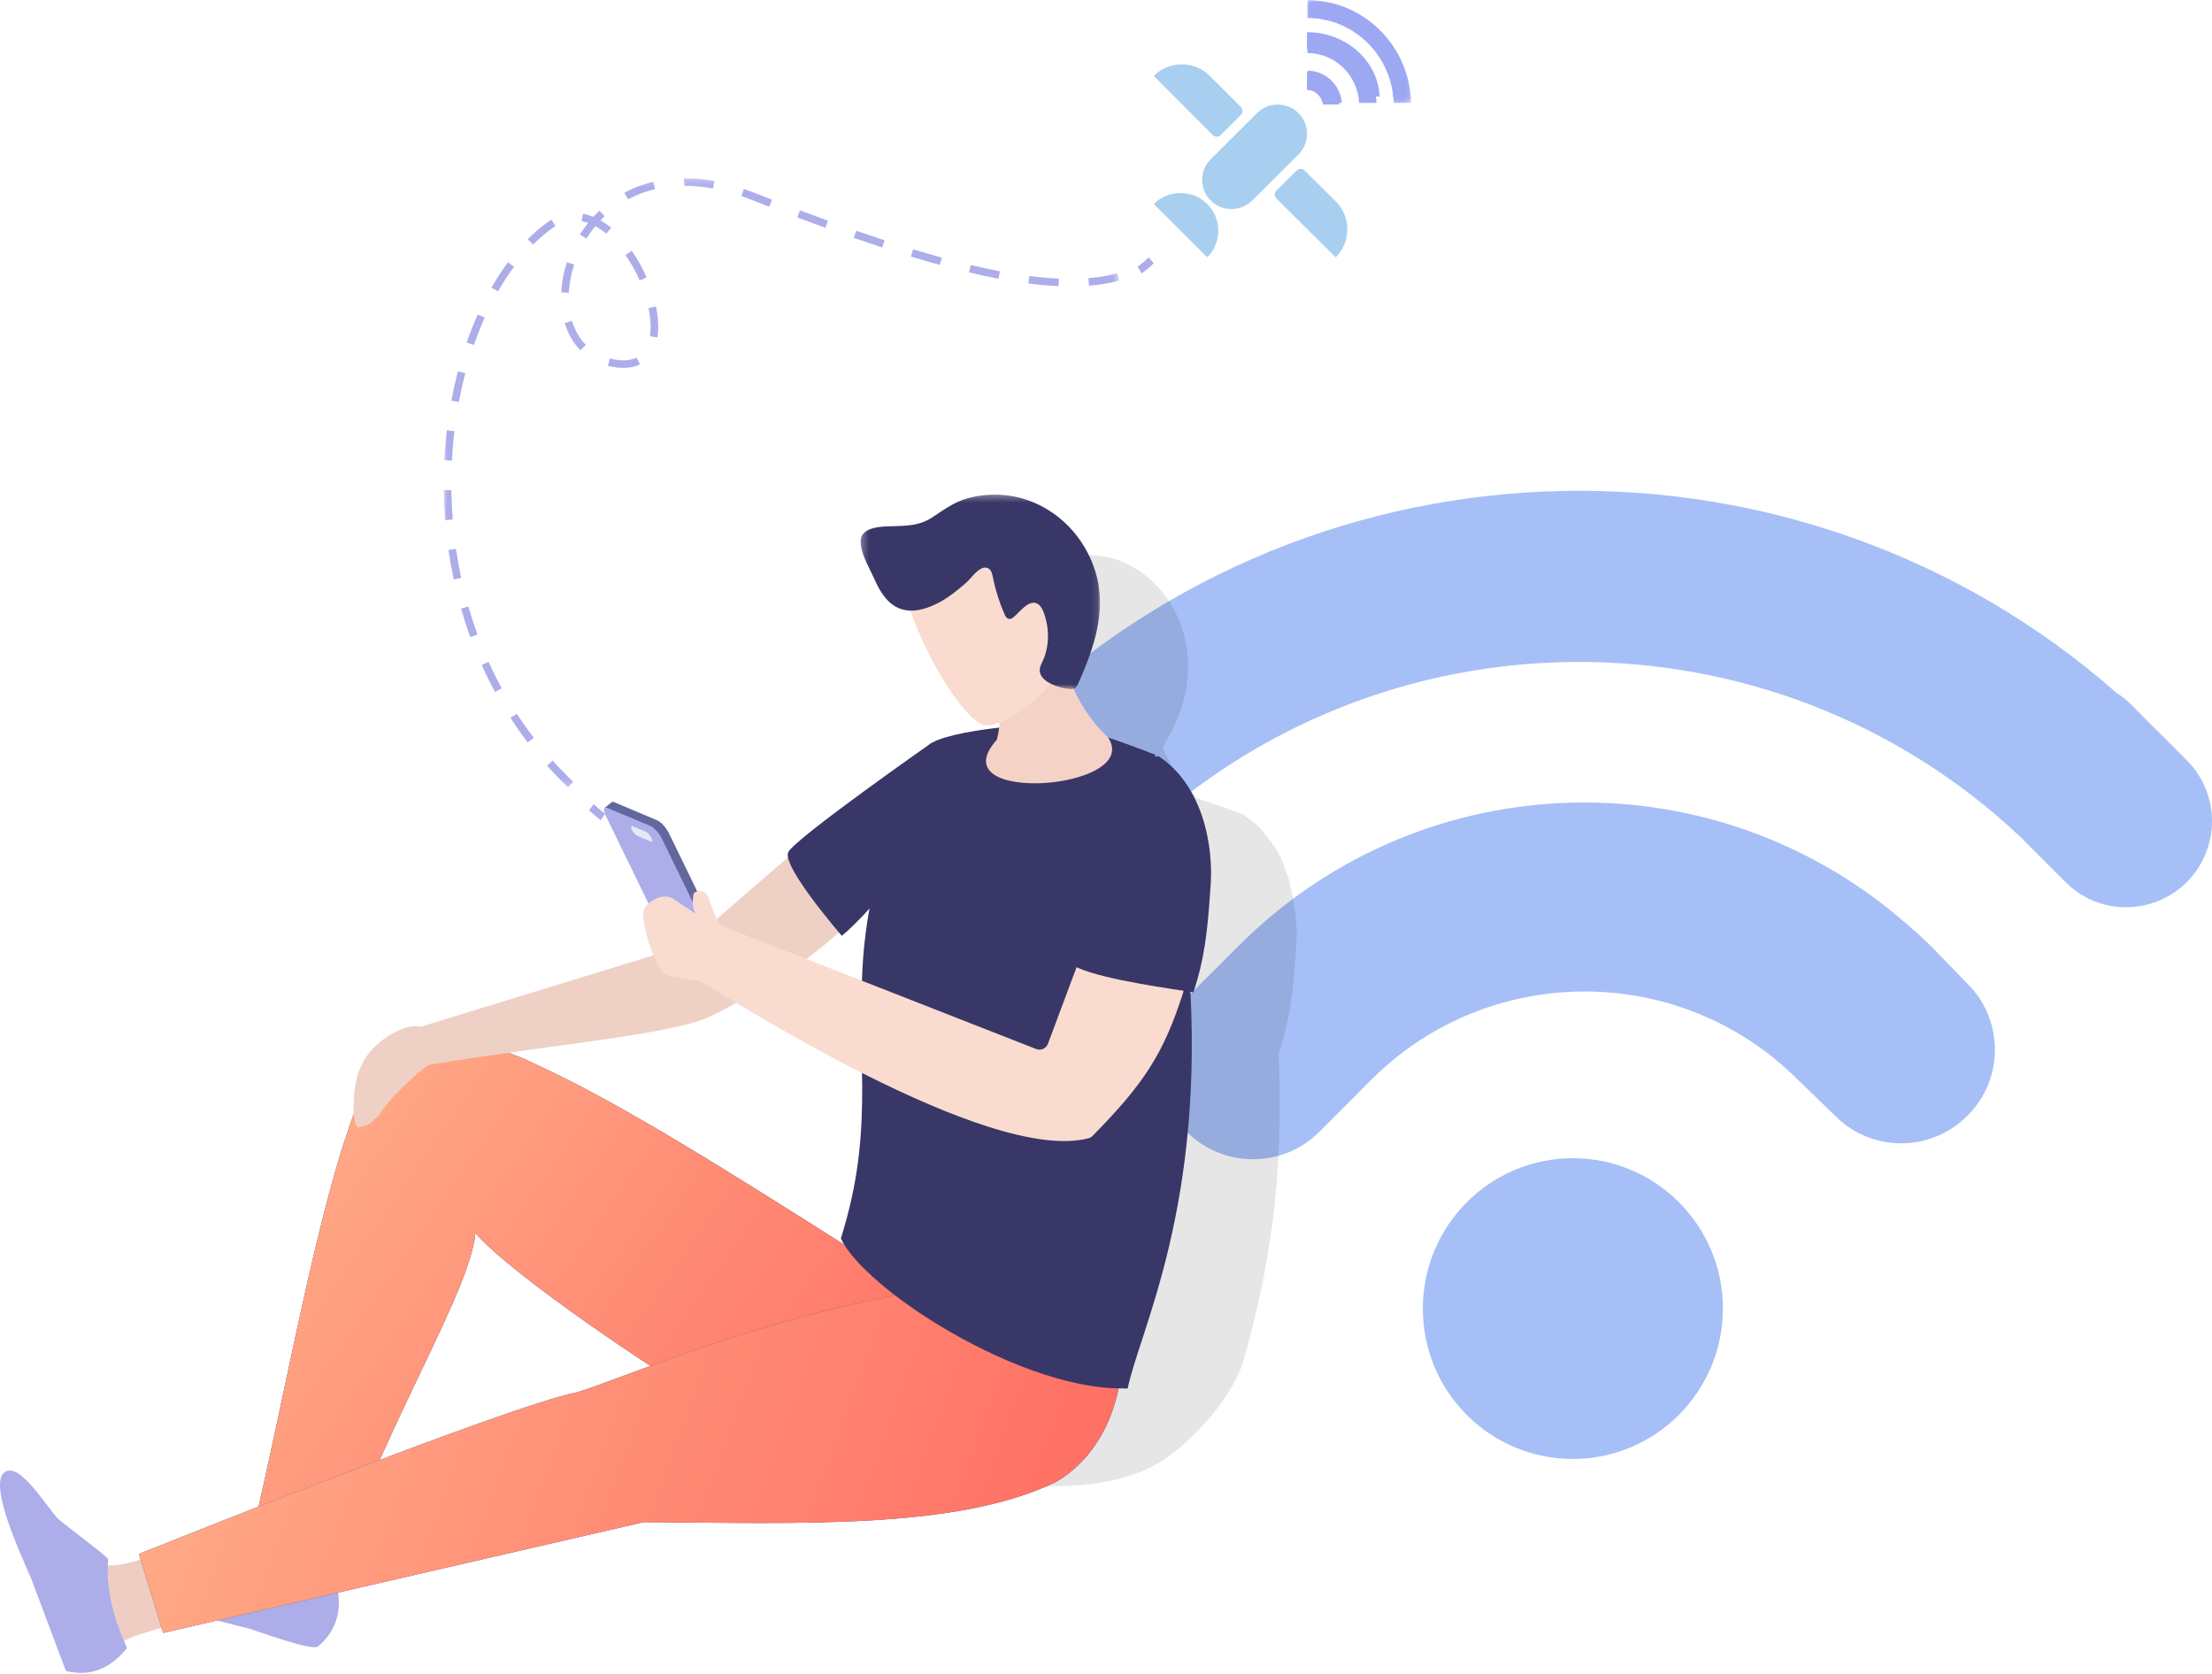 <?xml version="1.0" encoding="UTF-8"?>
<svg width="329px" height="249px" viewBox="0 0 329 249" version="1.1" xmlns="http://www.w3.org/2000/svg" xmlns:xlink="http://www.w3.org/1999/xlink">
    <!-- Generator: Sketch 59 (86127) - https://sketch.com -->
    <title>编组 34</title>
    <desc>Created with Sketch.</desc>
    <defs>
        <linearGradient x1="0%" y1="25.68%" x2="100%" y2="74.32%" id="linearGradient-1">
            <stop stop-color="#FFAC88" offset="0%"></stop>
            <stop stop-color="#FF6D63" offset="100%"></stop>
        </linearGradient>
        <path d="M37.703,154.359 L38.777,154.654 L49.712,157.655 L49.751,157.652 L50.866,157.982 C58.4,137.075 69.927,118.809 70.71,110.414 C76.442,116.966 98.316,131.428 103.136,134.185 L139.594,127.172 L148.728,126.419 C144.757,124.053 140.698,121.577 136.636,119.064 C132.613,116.547 128.548,113.995 124.525,111.478 C108.259,101.193 92.321,91.112 79.908,85.412 C78.852,84.883 77.804,84.431 76.797,84.016 L76.759,84.019 C74.944,83.247 73.256,82.581 71.662,82.098 C66.746,80.472 62.75,80.044 60.017,81.211 C59.604,81.363 59.161,81.633 58.765,81.977 C57.307,83.072 55.933,85.127 54.62,87.875 C53.473,90.297 52.333,93.261 51.269,96.646 C51.082,97.165 50.898,97.723 50.748,98.239 C45.939,113.875 41.82,137.002 37.703,154.359" id="path-2"></path>
        <linearGradient x1="0%" y1="43.394%" x2="100%" y2="56.606%" id="linearGradient-3">
            <stop stop-color="#FFAC88" offset="0%"></stop>
            <stop stop-color="#FF6D63" offset="100%"></stop>
        </linearGradient>
        <path d="M24.26,169.879 L20.651,158.134 C20.651,158.134 75.401,136.13 85.869,134.076 C95.166,131.244 128.425,115.906 165.04,116.728 C169.146,127.858 166.807,141.739 157.035,147.435 C142.35,154.56 118.691,153.538 95.754,153.4 L24.26,169.879 Z" id="path-4"></path>
        <polygon id="path-5" points="0.273 0.301 35.881 0.301 35.881 29.23 0.273 29.23"></polygon>
        <polygon id="path-7" points="0.064 0.04 15.474 0.04 15.474 15.3 0.064 15.3"></polygon>
        <polygon id="path-9" points="0.064 0.04 15.474 0.04 15.474 15.3 0.064 15.3"></polygon>
        <polygon id="path-11" points="0 0.192 100.47 0.192 100.47 90.785 0 90.785"></polygon>
    </defs>
    <g id="Page-1" stroke="none" stroke-width="1" fill="none" fill-rule="evenodd">
        <g id="4uKey-for-Password-Manager-" transform="translate(-543, -1341)">
            <g id="编组-7" transform="translate(466, 849)">
                <g id="编组-34" transform="translate(77, 492)">
                    <g id="WI-FI" transform="translate(138, 73)" fill="#A6BFF6" fill-rule="nonzero">
                        <path d="M187.258,58.187 C182.276,63.178 174.185,63.199 169.245,58.229 L162.645,51.617 C125.534,16.506 67.111,16.72 30.298,52.363 C30.234,52.406 30.191,52.47 30.149,52.555 L21.781,60.938 C16.82,65.93 8.751,65.887 3.769,60.896 C-1.235,55.883 -1.256,47.82 3.705,42.85 L12.072,34.445 C12.307,34.232 12.541,34.083 12.754,33.891 C58.296,-9.986 129.814,-11.266 176.847,30.094 C177.592,30.563 178.273,31.118 178.933,31.758 L182.595,35.448 C182.638,35.448 182.638,35.491 182.659,35.491 L187.301,40.141 C192.24,45.111 192.24,53.195 187.258,58.187 Z M42.902,71.006 L46.139,67.764 C73.668,40.162 117.827,39.138 146.677,65.396 C146.89,65.546 147.081,65.695 147.251,65.866 L148.252,66.825 C148.593,67.145 148.955,67.444 149.274,67.785 L154.661,73.353 C157.28,75.955 158.706,79.453 158.706,83.143 C158.706,86.855 157.258,90.353 154.618,92.956 C149.21,98.395 140.417,98.416 135.009,93.02 L129.431,87.623 C111.929,70.089 83.441,70.089 65.94,87.623 L58.232,95.345 C52.803,100.805 43.924,100.784 38.452,95.302 C33.002,89.841 32.98,80.946 38.41,75.486 L42.902,71.006 L42.902,71.006 Z M95.939,99.269 C108.267,99.269 118.253,109.295 118.253,121.624 C118.253,133.953 108.267,144 95.939,144 C83.611,144 73.626,133.996 73.626,121.645 C73.626,109.295 83.611,99.269 95.939,99.269 Z" id="形状"></path>
                    </g>
                    <g id="Group-43" transform="translate(0, 73)">
                        <path d="M191.782,57.981 C191.782,57.981 191.768,57.821 191.681,57.748 C191.666,57.588 191.58,57.514 191.565,57.353 C191.464,57.119 191.363,56.885 191.261,56.652 C190.786,54.916 190.01,53.448 189.008,52.161 C188.913,52.007 188.825,51.934 188.738,51.861 C188.098,51.028 187.54,50.187 186.753,49.528 C186.229,49.088 185.624,48.656 185.019,48.223 C182.663,47.215 180.336,46.528 178.081,45.755 C178.001,45.761 177.993,45.68 177.987,45.601 C176.05,43.829 174.198,41.161 172.982,38.357 C172.858,38.072 174.094,36.187 174.261,35.83 C174.686,34.928 175.082,34.013 175.436,33.081 C178.454,25.132 176.096,15.696 168.415,11.276 C162.942,8.128 156.196,9.66 151.393,13.287 C149.043,15.06 145.127,14.894 142.399,14.377 C142.175,14.335 141.938,14.288 141.723,14.364 C141.442,14.465 141.267,14.759 141.222,15.053 C140.932,16.984 142.422,19.472 143.2,21.17 C143.675,22.206 144.237,23.203 144.892,24.135 C145.174,24.536 146.594,26.746 147.099,26.701 C147.18,26.695 147.267,26.768 147.341,26.68 C147.757,26.806 148.152,26.691 148.554,26.655 C151.118,33.787 155.575,41.239 158.679,43.396 C156.347,43.597 154.029,43.959 151.82,44.636 L151.747,44.723 L151.74,44.643 C151.74,44.643 150.677,45.462 149.08,46.652 L155.318,118.276 C156.316,129.745 142.823,149.015 154.4,148.011 C163.199,148.328 169.82,146.753 174.261,143.288 C180.924,138.089 183.929,132.442 184.831,129.778 C186.758,123.066 188.912,114.313 189.878,103.078 C190.339,97.22 190.497,90.66 190.183,83.333 L190.27,83.405 C191.809,78.748 192.358,74.821 192.756,68.241 C193.068,65.304 192.708,62.103 191.953,59.017 C191.845,58.703 191.81,58.301 191.782,57.981 Z" id="Fill-1" fill="#000000" fill-rule="nonzero" opacity="0.098"></path>
                        <path d="M40.687,148.011 L39.857,151.595 C39.857,151.595 39.886,151.691 39.75,151.94 L39.715,152.002 C39.426,152.974 38.638,155.45 37.503,156.931 C37.203,157.331 36.874,157.637 36.517,157.846 C34.567,159.043 48.969,164.064 48.969,164.064 C48.969,164.064 48.687,163.103 48.704,161.741 C48.676,160.757 49.607,157.875 51.093,153.68 L40.687,148.011 Z" id="Fill-4" fill="#EFCDC2"></path>
                        <path d="M17.277,163.694 C17.985,164.398 18.878,164.97 19.624,165.122 C25.461,166.312 31.145,167.717 36.907,169.203 C38.069,169.503 46.411,172.644 47.323,171.887 C50.337,169.287 51.021,165.922 49.892,161.961 C44.806,161.016 40.27,159.339 36.714,156.36 C31.906,158.603 25.332,159.634 17.979,160.134 C15.186,160.324 15.856,162.279 17.277,163.694" id="Fill-6" fill="#ADADEA"></path>
                        <path d="M24.722,157.46 L21.493,158.764 C21.493,158.764 21.434,158.838 21.167,158.867 L21.1,158.875 C20.189,159.179 17.841,159.913 16.078,159.84 C15.603,159.826 15.188,159.738 14.832,159.575 C12.845,158.719 16.763,172.562 16.763,172.562 C16.763,172.562 17.355,171.823 18.421,171.097 C19.169,170.542 21.91,169.697 25.969,168.57 L24.722,157.46 Z" id="Fill-8" fill="#EFCDC2"></path>
                        <path d="M0,147.853 C-0.034,151.898 4.125,160.421 4.752,162.091 C6.435,166.571 8.119,171.053 9.802,175.534 C13.453,176.451 16.435,175.154 18.895,172.134 C16.87,167.694 15.71,163.283 16.092,158.922 C16.119,158.615 9.291,153.553 8.609,152.862 C7.163,151.399 3.549,145.436 1.317,145.735 C0.384,145.861 0.01,146.663 0,147.853" id="Fill-10" fill="#ADADEA"></path>
                        <g id="Fill-12">
                            <use fill="#393768" xlink:href="#path-2"></use>
                            <use fill="url(#linearGradient-1)" xlink:href="#path-2"></use>
                        </g>
                        <g id="Fill-14">
                            <use fill="#44427D" xlink:href="#path-4"></use>
                            <use fill="url(#linearGradient-3)" xlink:href="#path-4"></use>
                        </g>
                        <path d="M138.144,38.328 L128.565,61.941 C127.165,63.449 125.6,64.999 123.767,66.561 L123.735,66.597 C122.223,67.875 120.612,69.193 118.701,70.525 C116.918,71.751 114.971,73.051 112.788,74.331 C111.647,74.989 110.475,75.684 109.201,76.349 C108.124,76.937 106.98,77.53 105.834,78.088 C105.8,78.09 105.802,78.123 105.768,78.124 C101.841,80.059 91.48,81.412 79.389,83.053 L79.355,83.054 C74.294,83.775 68.965,84.509 63.644,85.41 C61.449,87.09 57.605,90.693 56.406,92.859 C55.889,93.252 55.571,93.602 55.285,93.917 C54.835,94.308 54.345,94.567 53.143,94.66 C52.681,94.147 52.495,92.452 52.634,90.539 L52.632,90.506 C52.708,88.664 53.077,86.672 53.818,85.398 C55.009,82.397 59.772,79.083 62.587,79.711 L96.407,69.331 L96.44,69.329 L98.883,68.572 L99.412,68.412 L99.479,68.408 L100.24,68.204 L100.274,68.202 L102.285,67.533 C102.896,67.001 103.473,66.47 104.084,65.939 C104.404,65.655 104.758,65.336 105.114,65.085 C105.206,64.913 105.303,64.841 105.433,64.768 L105.465,64.733 C105.594,64.626 105.723,64.52 105.817,64.381 C109.511,61.155 113.11,58.033 116.55,55.086 C116.872,54.802 117.161,54.553 117.482,54.27 C122.662,49.9 127.624,45.873 132.538,42.218 C132.57,42.184 132.669,42.145 132.734,42.109 C133.22,41.783 133.737,41.389 134.222,41.03 C135.259,40.31 136.168,39.697 136.815,39.23 C137.104,38.981 137.365,38.835 137.658,38.652 C137.917,38.473 138.079,38.364 138.144,38.328" id="Fill-16" fill="#EFD0C5"></path>
                        <path d="M171.803,39.259 C171.631,39.152 165.196,36.684 161.968,35.83 C157.499,34.644 153.325,34.696 149.306,35.142 C145.774,35.534 140.821,36.251 138.589,37.478 C136.359,38.705 131.125,53.178 129.711,60.107 C129.63,60.443 129.579,60.704 129.532,61.002 L129.535,61.038 C128.718,65.134 128.345,68.862 128.215,72.424 C128.065,75.327 128.051,78.111 128.106,80.85 C128.125,81.91 128.147,83.006 128.202,84.062 C128.189,85.6 128.213,87.135 128.24,88.706 C128.244,95.074 127.861,101.621 125.602,109.393 C125.434,109.992 125.267,110.593 125.062,111.195 C125.788,112.779 127.384,114.69 129.577,116.696 C132.25,119.173 135.817,121.791 139.843,124.223 C148.286,129.347 158.741,133.564 166.953,133.512 C167.21,133.526 167.469,133.539 167.724,133.517 C169.472,124.949 179.432,106.227 176.838,70.954 L176.834,70.917 C176.805,70.152 176.735,69.353 176.665,68.554 C175.907,59.836 174.404,50.158 171.813,39.367" id="Fill-18" fill="#393768"></path>
                        <path d="M164.764,36.638 C170.199,44.484 139.397,46.882 148.274,37.016 C148.982,33.877 148.826,33.545 146.873,31.296 L158.357,23.426 C158.103,27.864 161.412,33.612 164.764,36.638" id="Fill-20" fill="#F4D3C6"></path>
                        <path d="M158.98,23.955 C157.343,28.906 151.539,33.806 147.967,34.697 C147.534,34.805 146.62,35.023 146.111,34.788 C141.57,32.694 133.148,16.563 133.447,8.305 C137.621,4.681 142.77,2.145 149.236,1.08 L161.325,11.542 L158.98,23.955 Z" id="Fill-22" fill="#F9DCCF"></path>
                        <path d="M107.789,71.694 C107.793,71.679 108.827,70.868 108.827,70.868 L107.181,69.911 L107.789,71.694 Z" id="Fill-24" fill="#7EA3EF"></path>
                        <path d="M90.971,46.308 L90.974,46.343 C90.936,46.312 90.905,46.348 90.908,46.382 L90.971,46.308 Z" id="Fill-26" fill="#7EA3EF"></path>
                        <path d="M108.434,70.868 L101.974,68.186 C101.442,67.958 100.646,67.072 100.23,66.221 L91.359,48.015 L89.949,47.148 L90.908,46.382 C90.905,46.348 90.936,46.312 90.973,46.342 C91.066,46.232 91.171,46.257 91.346,46.31 L97.775,49.029 C98.308,49.256 99.101,50.109 99.52,50.993 L108.642,69.723 C109.061,70.608 108.966,71.094 108.434,70.868" id="Fill-28" fill="#60689D"></path>
                        <path d="M107.39,71.717 L100.945,69.022 C100.405,68.797 99.628,67.916 99.209,67.055 L90.084,48.306 C89.664,47.445 89.763,46.93 90.302,47.156 L96.747,49.85 C97.287,50.075 98.064,50.957 98.484,51.817 L107.609,70.566 C108.028,71.427 107.93,71.942 107.39,71.717" id="Fill-30" fill="#ADADEA"></path>
                        <path d="M96.803,52.17 L94.783,51.326 C94.535,51.221 94.176,50.814 93.982,50.417 C93.789,50.021 93.835,49.782 94.083,49.887 L96.103,50.731 C96.352,50.836 96.711,51.242 96.904,51.639 C97.097,52.037 97.052,52.274 96.803,52.17" id="Fill-32" fill="#E6E9F8"></path>
                        <g id="Group-36" transform="translate(127.721, 0.266)">
                            <mask id="mask-6" fill="white">
                                <use xlink:href="#path-5"></use>
                            </mask>
                            <g id="Clip-35"></g>
                            <path d="M19.154,11.211 C18.838,11.094 18.469,11.165 18.172,11.331 C17.25,11.849 16.613,12.876 15.819,13.554 C14.642,14.558 13.447,15.539 12.083,16.28 C10.21,17.299 7.938,18.017 5.97,17.196 C4.189,16.455 3.114,14.646 2.34,12.883 C1.593,11.184 0.47,9.461 0.286,7.576 C0.089,5.565 2.167,5.153 3.738,5.055 C6.262,4.898 8.644,5.179 10.881,3.724 C12.649,2.575 14.126,1.422 16.194,0.852 C23.538,-1.172 30.876,2.546 34.196,9.236 C37.459,15.811 35.451,22.096 32.66,28.38 C32.542,28.645 32.412,28.923 32.171,29.082 C31.903,29.256 31.558,29.244 31.24,29.207 C30.335,29.103 29.449,28.849 28.627,28.46 C27.77,28.052 26.894,27.335 26.918,26.388 C26.929,25.937 27.147,25.522 27.339,25.112 C28.377,22.886 28.371,20.276 27.568,17.977 C27.397,17.488 27.175,16.993 26.775,16.664 C25.522,15.634 23.985,17.702 23.159,18.424 C22.931,18.624 22.66,18.836 22.359,18.792 C22.01,18.742 21.809,18.379 21.669,18.058 C20.906,16.312 20.332,14.483 19.963,12.615 C19.858,12.09 19.717,11.486 19.237,11.246 C19.21,11.233 19.182,11.222 19.154,11.211" id="Fill-34" fill="#393768" mask="url(#mask-6)"></path>
                        </g>
                        <path d="M179.53,59.482 C179.534,59.663 179.501,59.846 179.444,60.016 C179.246,60.598 179.11,61.175 178.923,61.756 C178.113,64.249 176.509,72.92 175.946,74.709 C173.076,83.698 170.118,88.223 162.513,95.939 C162.345,96.109 162.134,96.239 161.902,96.301 C146.897,100.246 108.092,75.134 104.209,73.007 C104.074,72.933 103.93,72.884 103.779,72.858 L99.338,72.123 C98.941,72.057 98.589,71.821 98.391,71.472 C96.867,68.798 95.96,66.046 95.65,63.218 C95.575,62.533 95.855,61.851 96.395,61.421 C97.597,60.47 98.793,60.023 100.01,60.611 C100.01,60.611 103.459,62.905 103.45,62.886 C103.446,62.88 103.443,62.873 103.439,62.868 C103.433,62.854 103.426,62.841 103.419,62.828 C103.406,62.803 103.393,62.776 103.381,62.75 C103.357,62.7 103.333,62.649 103.311,62.597 C103.29,62.547 103.27,62.496 103.252,62.445 C103.233,62.395 103.216,62.344 103.2,62.293 C103.186,62.244 103.171,62.194 103.158,62.143 C103.145,62.094 103.134,62.043 103.124,61.993 C103.114,61.943 103.105,61.893 103.097,61.843 C103.089,61.793 103.082,61.742 103.076,61.692 C103.07,61.642 103.066,61.592 103.062,61.541 C103.058,61.49 103.055,61.44 103.053,61.39 C103.051,61.338 103.051,61.288 103.05,61.236 C103.049,61.185 103.05,61.133 103.051,61.081 C103.052,61.029 103.053,60.977 103.056,60.925 C103.058,60.872 103.061,60.819 103.064,60.767 C103.068,60.712 103.072,60.658 103.076,60.604 C103.08,60.55 103.085,60.495 103.09,60.44 C103.094,60.384 103.099,60.328 103.105,60.273 C103.11,60.216 103.116,60.158 103.122,60.102 C103.122,60.083 103.126,60.061 103.128,60.041 C103.133,59.994 103.147,59.947 103.178,59.91 C103.198,59.888 103.218,59.867 103.24,59.847 C103.267,59.819 103.296,59.791 103.327,59.767 C103.357,59.742 103.388,59.719 103.42,59.698 C103.452,59.677 103.484,59.658 103.517,59.64 C103.55,59.622 103.584,59.606 103.618,59.592 C103.652,59.578 103.687,59.565 103.722,59.555 C103.757,59.544 103.793,59.535 103.828,59.528 C103.863,59.52 103.9,59.515 103.936,59.511 C103.972,59.506 104.008,59.504 104.045,59.503 C104.081,59.502 104.117,59.503 104.154,59.505 C104.19,59.507 104.226,59.511 104.262,59.517 C104.298,59.522 104.334,59.529 104.37,59.537 C104.406,59.545 104.441,59.555 104.475,59.567 C104.511,59.578 104.545,59.59 104.579,59.605 C104.613,59.619 104.646,59.636 104.679,59.652 C104.712,59.669 104.744,59.687 104.775,59.707 C104.806,59.728 104.838,59.748 104.867,59.771 C104.897,59.794 104.926,59.817 104.953,59.843 C104.982,59.868 105.008,59.895 105.035,59.922 C105.061,59.951 105.084,59.979 105.108,60.01 C105.132,60.04 105.155,60.072 105.175,60.105 C105.196,60.137 105.216,60.172 105.234,60.207 C105.252,60.242 105.27,60.278 105.284,60.316 C105.297,60.346 105.308,60.377 105.318,60.408 C105.73,61.684 106.461,63.316 106.833,64.118 C106.978,64.432 107.239,64.675 107.563,64.803 L119.989,69.663 L128.204,72.875 L154.108,83.029 C154.808,83.303 155.598,82.954 155.863,82.252 C156.612,80.274 158.14,76.173 159.978,71.247 C164.259,59.922 170.11,44.228 171.5,40.559 L171.644,40.239 L171.812,39.815 L171.809,39.781 L171.84,39.744 C172.456,40.135 173.006,40.564 173.526,41.032 C176.174,43.156 177.669,45.792 178.516,49.233 C178.558,49.332 178.602,49.43 178.573,49.501 C179.181,52.25 179.441,55.519 179.53,59.482" id="Fill-37" fill="#F9DCCF"></path>
                        <path d="M125.204,66.189 C125.204,66.189 116.2,55.804 117.245,53.74 C118.29,51.675 138.576,37.482 138.576,37.482 L130.507,60.821 C130.507,60.821 127.367,64.444 125.204,66.189" id="Fill-39" fill="#393768"></path>
                        <path d="M159.435,70.541 C159.75,70.695 160.064,70.847 160.44,70.996 C164.391,72.759 174.819,74.166 177.51,74.595 C179.035,69.95 179.582,66.007 180.001,59.494 C180.701,52.303 178.548,43.496 172.287,39.466 L169.025,40.166 L159.435,70.541 Z" id="Fill-41" fill="#393768"></path>
                    </g>
                    <g id="编组" transform="translate(66, 0)">
                        <path d="M114.077,29.825 L114.077,29.825 C112.374,28.128 112.374,25.375 114.077,23.678 L120.956,16.822 C122.659,15.125 125.42,15.125 127.123,16.822 C128.826,18.52 128.826,21.271 127.123,22.969 L120.244,29.825 C118.541,31.522 115.78,31.522 114.077,29.825" id="Fill-1" fill="#A8CFEF"></path>
                        <path d="M113.561,38.275 L105.6,30.346 C107.786,28.169 111.354,28.149 113.561,30.346 C115.746,32.523 115.747,36.097 113.561,38.275" id="Fill-3" fill="#A8CFEF"></path>
                        <path d="M132.662,38.275 L123.845,29.526 C123.518,29.202 123.518,28.676 123.845,28.352 L126.859,25.361 C127.186,25.037 127.715,25.037 128.042,25.361 L132.662,29.945 C134.979,32.245 134.979,35.974 132.662,38.275" id="Fill-5" fill="#A8CFEF"></path>
                        <path d="M105.6,11.301 L114.377,20.089 C114.703,20.415 115.23,20.415 115.555,20.089 L118.556,17.085 C118.881,16.759 118.881,16.232 118.556,15.906 L113.957,11.301 C111.649,8.991 107.908,8.991 105.6,11.301" id="Fill-7" fill="#A8CFEF"></path>
                        <g transform="translate(128.4, 0)">
                            <mask id="mask-8" fill="white">
                                <use xlink:href="#path-7"></use>
                            </mask>
                            <g id="Clip-10"></g>
                            <path d="M0.064,0.039 L0.064,2.657 C7.017,2.657 12.672,8.285 12.903,15.3 L15.474,15.3 C15.255,6.858 8.431,0.039 0.064,0.039" id="Fill-9" fill="#9DA8F3" mask="url(#mask-8)"></path>
                        </g>
                        <path d="M128.4,4.784 L128.4,7.283 C132.712,7.283 136.254,10.418 136.483,14.353 L139.2,14.353 C138.957,9.044 134.212,4.784 128.4,4.784" id="Fill-11" fill="#9DA8F3"></path>
                        <path d="M128.4,10.765 L128.4,13.379 C129.594,13.379 130.583,14.32 130.776,15.549 L133.2,15.549 C132.995,12.882 130.933,10.765 128.4,10.765" id="Fill-13" fill="#9DA8F3"></path>
                        <g transform="translate(128.4, 0)">
                            <g>
                                <mask id="mask-10" fill="white">
                                    <use xlink:href="#path-9"></use>
                                </mask>
                                <g id="Clip-16"></g>
                                <path d="M0.064,0.039 L0.064,2.657 C7.017,2.657 12.672,8.285 12.903,15.3 L15.474,15.3 C15.255,6.858 8.431,0.039 0.064,0.039" id="Fill-15" fill="#9DA8F3" mask="url(#mask-10)"></path>
                            </g>
                            <path d="M0.064,5.275 L0.064,7.892 C4.164,7.892 7.531,11.178 7.75,15.3 L10.333,15.3 C10.101,9.738 5.59,5.275 0.064,5.275" id="Fill-17" fill="#9DA8F3"></path>
                            <path d="M0.064,10.51 L0.064,13.128 C1.336,13.128 2.39,14.07 2.596,15.3 L5.179,15.3 C4.96,12.63 2.763,10.51 0.064,10.51" id="Fill-19" fill="#9DA8F3"></path>
                        </g>
                        <path d="M103.782,40.667 L103.2,39.65 C103.797,39.242 104.357,38.779 104.864,38.275 L105.6,39.162 C105.046,39.715 104.432,40.221 103.782,40.667" id="Fill-21" fill="#ADADEA"></path>
                        <g transform="translate(0, 26.314)">
                            <mask id="mask-12" fill="white">
                                <use xlink:href="#path-11"></use>
                            </mask>
                            <g id="Clip-24"></g>
                            <path d="M40.045,1.721 C38.593,1.452 37.167,1.315 35.803,1.315 L35.712,0.192 C37.237,0.192 38.734,0.335 40.253,0.618 L40.045,1.721 Z M27.408,3.335 L26.868,2.348 C28.206,1.629 29.65,1.083 31.161,0.722 L31.426,1.815 C30.01,2.151 28.658,2.664 27.408,3.335 L27.408,3.335 Z M48.411,4.433 C47.501,4.081 46.587,3.725 45.671,3.365 C45.199,3.179 44.731,3.007 44.27,2.849 L44.639,1.787 C45.116,1.95 45.599,2.128 46.088,2.32 C47.003,2.681 47.914,3.034 48.822,3.386 L48.411,4.433 Z M56.771,7.573 C55.388,7.07 53.991,6.554 52.583,6.024 L52.985,4.973 C54.389,5.502 55.782,6.017 57.161,6.517 L56.771,7.573 Z M21.214,9.16 L20.254,8.566 C20.631,7.967 21.04,7.391 21.48,6.843 C21.154,6.728 20.828,6.64 20.504,6.58 L20.71,5.476 C21.226,5.571 21.743,5.725 22.257,5.938 C22.546,5.624 22.843,5.321 23.152,5.031 L23.933,5.845 C23.722,6.044 23.515,6.249 23.313,6.46 C23.849,6.768 24.38,7.14 24.904,7.575 L24.178,8.437 C23.637,7.99 23.092,7.617 22.547,7.322 C22.066,7.902 21.62,8.515 21.214,9.16 L21.214,9.16 Z M13.3,10.057 L12.495,9.267 C13.379,8.381 14.31,7.574 15.265,6.867 C15.52,6.679 15.777,6.509 16.032,6.357 L16.612,7.323 C16.387,7.454 16.164,7.602 15.942,7.768 C15.033,8.44 14.144,9.211 13.3,10.057 L13.3,10.057 Z M65.216,10.496 C63.824,10.039 62.411,9.562 60.981,9.067 L61.355,8.007 C62.778,8.5 64.184,8.975 65.572,9.429 L65.216,10.496 Z M73.783,13.086 C72.376,12.7 70.94,12.285 69.482,11.843 L69.814,10.768 C71.263,11.208 72.685,11.62 74.084,12.002 L73.783,13.086 Z M82.509,15.138 C81.096,14.869 79.62,14.553 78.123,14.196 L78.388,13.104 C79.868,13.456 81.326,13.769 82.722,14.034 L82.509,15.138 Z M29.137,15.399 C28.548,14.049 27.841,12.778 27.036,11.621 L27.97,10.983 C28.816,12.201 29.558,13.536 30.176,14.954 L29.137,15.399 Z M95.968,16.181 L95.879,15.062 C97.43,14.938 98.873,14.694 100.164,14.339 L100.47,15.421 C99.107,15.797 97.592,16.053 95.968,16.181 L95.968,16.181 Z M91.44,16.247 C90.039,16.186 88.528,16.053 86.947,15.852 L87.093,14.737 C88.642,14.935 90.119,15.065 91.488,15.124 L91.44,16.247 Z M8.074,17.019 L7.09,16.464 C7.856,15.126 8.685,13.857 9.549,12.693 L10.461,13.36 C9.623,14.488 8.82,15.72 8.074,17.019 L8.074,17.019 Z M18.608,17.235 L17.478,17.18 C17.55,15.691 17.833,14.181 18.317,12.694 L19.395,13.039 C18.941,14.432 18.677,15.844 18.608,17.235 L18.608,17.235 Z M31.785,23.877 L30.665,23.703 C30.734,23.271 30.768,22.801 30.768,22.303 C30.768,21.44 30.664,20.498 30.46,19.501 L31.57,19.278 C31.789,20.347 31.901,21.366 31.901,22.303 C31.901,22.859 31.862,23.388 31.785,23.877 L31.785,23.877 Z M4.479,24.997 L3.409,24.631 C3.906,23.201 4.461,21.8 5.058,20.466 L6.093,20.922 C5.509,22.226 4.966,23.598 4.479,24.997 L4.479,24.997 Z M20.332,25.783 C19.267,24.705 18.482,23.348 17.999,21.747 L19.083,21.425 C19.514,22.849 20.205,24.05 21.141,24.995 L20.332,25.783 Z M26.737,28.407 C26.208,28.407 25.64,28.349 25.049,28.236 C24.832,28.192 24.625,28.146 24.422,28.094 L24.705,27.006 C24.888,27.053 25.077,27.095 25.269,27.133 C26.631,27.397 27.805,27.31 28.671,26.878 L29.182,27.881 C28.484,28.23 27.661,28.407 26.737,28.407 L26.737,28.407 Z M2.243,33.476 L1.13,33.27 C1.408,31.793 1.736,30.327 2.109,28.911 L3.204,29.194 C2.839,30.585 2.516,32.026 2.243,33.476 L2.243,33.476 Z M1.213,42.189 L0.083,42.132 C0.158,40.652 0.284,39.155 0.457,37.685 L1.583,37.814 C1.413,39.262 1.289,40.733 1.213,42.189 L1.213,42.189 Z M0.206,51.051 C0.09,49.571 0.02,48.071 -3.39393939e-05,46.595 L1.133,46.58 C1.153,48.033 1.22,49.507 1.334,50.963 L0.206,51.051 Z M1.489,59.873 C1.18,58.433 0.915,56.956 0.7,55.484 L1.821,55.321 C2.032,56.772 2.293,58.224 2.597,59.64 L1.489,59.873 Z M3.956,68.45 C3.449,67.061 2.983,65.632 2.573,64.204 L3.661,63.897 C4.065,65.299 4.523,66.703 5.02,68.068 L3.956,68.45 Z M7.626,76.596 C6.917,75.29 6.248,73.943 5.64,72.589 L6.673,72.132 C7.271,73.46 7.927,74.781 8.624,76.06 L7.626,76.596 Z M12.494,84.112 C11.594,82.933 10.725,81.702 9.914,80.447 L10.867,79.841 C11.663,81.07 12.514,82.279 13.397,83.431 L12.494,84.112 Z M18.481,90.785 C17.405,89.758 16.353,88.676 15.357,87.563 L16.202,86.817 C17.179,87.905 18.211,88.968 19.266,89.973 L18.481,90.785 Z" id="Fill-23" fill="#ADADEA" mask="url(#mask-12)"></path>
                        </g>
                        <path d="M23.34,122 C22.747,121.515 22.168,121.026 21.6,120.527 L22.29,119.608 C22.848,120.097 23.418,120.582 24,121.058 L23.34,122 Z" id="Fill-25" fill="#ADADEA"></path>
                    </g>
                </g>
            </g>
        </g>
    </g>
</svg>